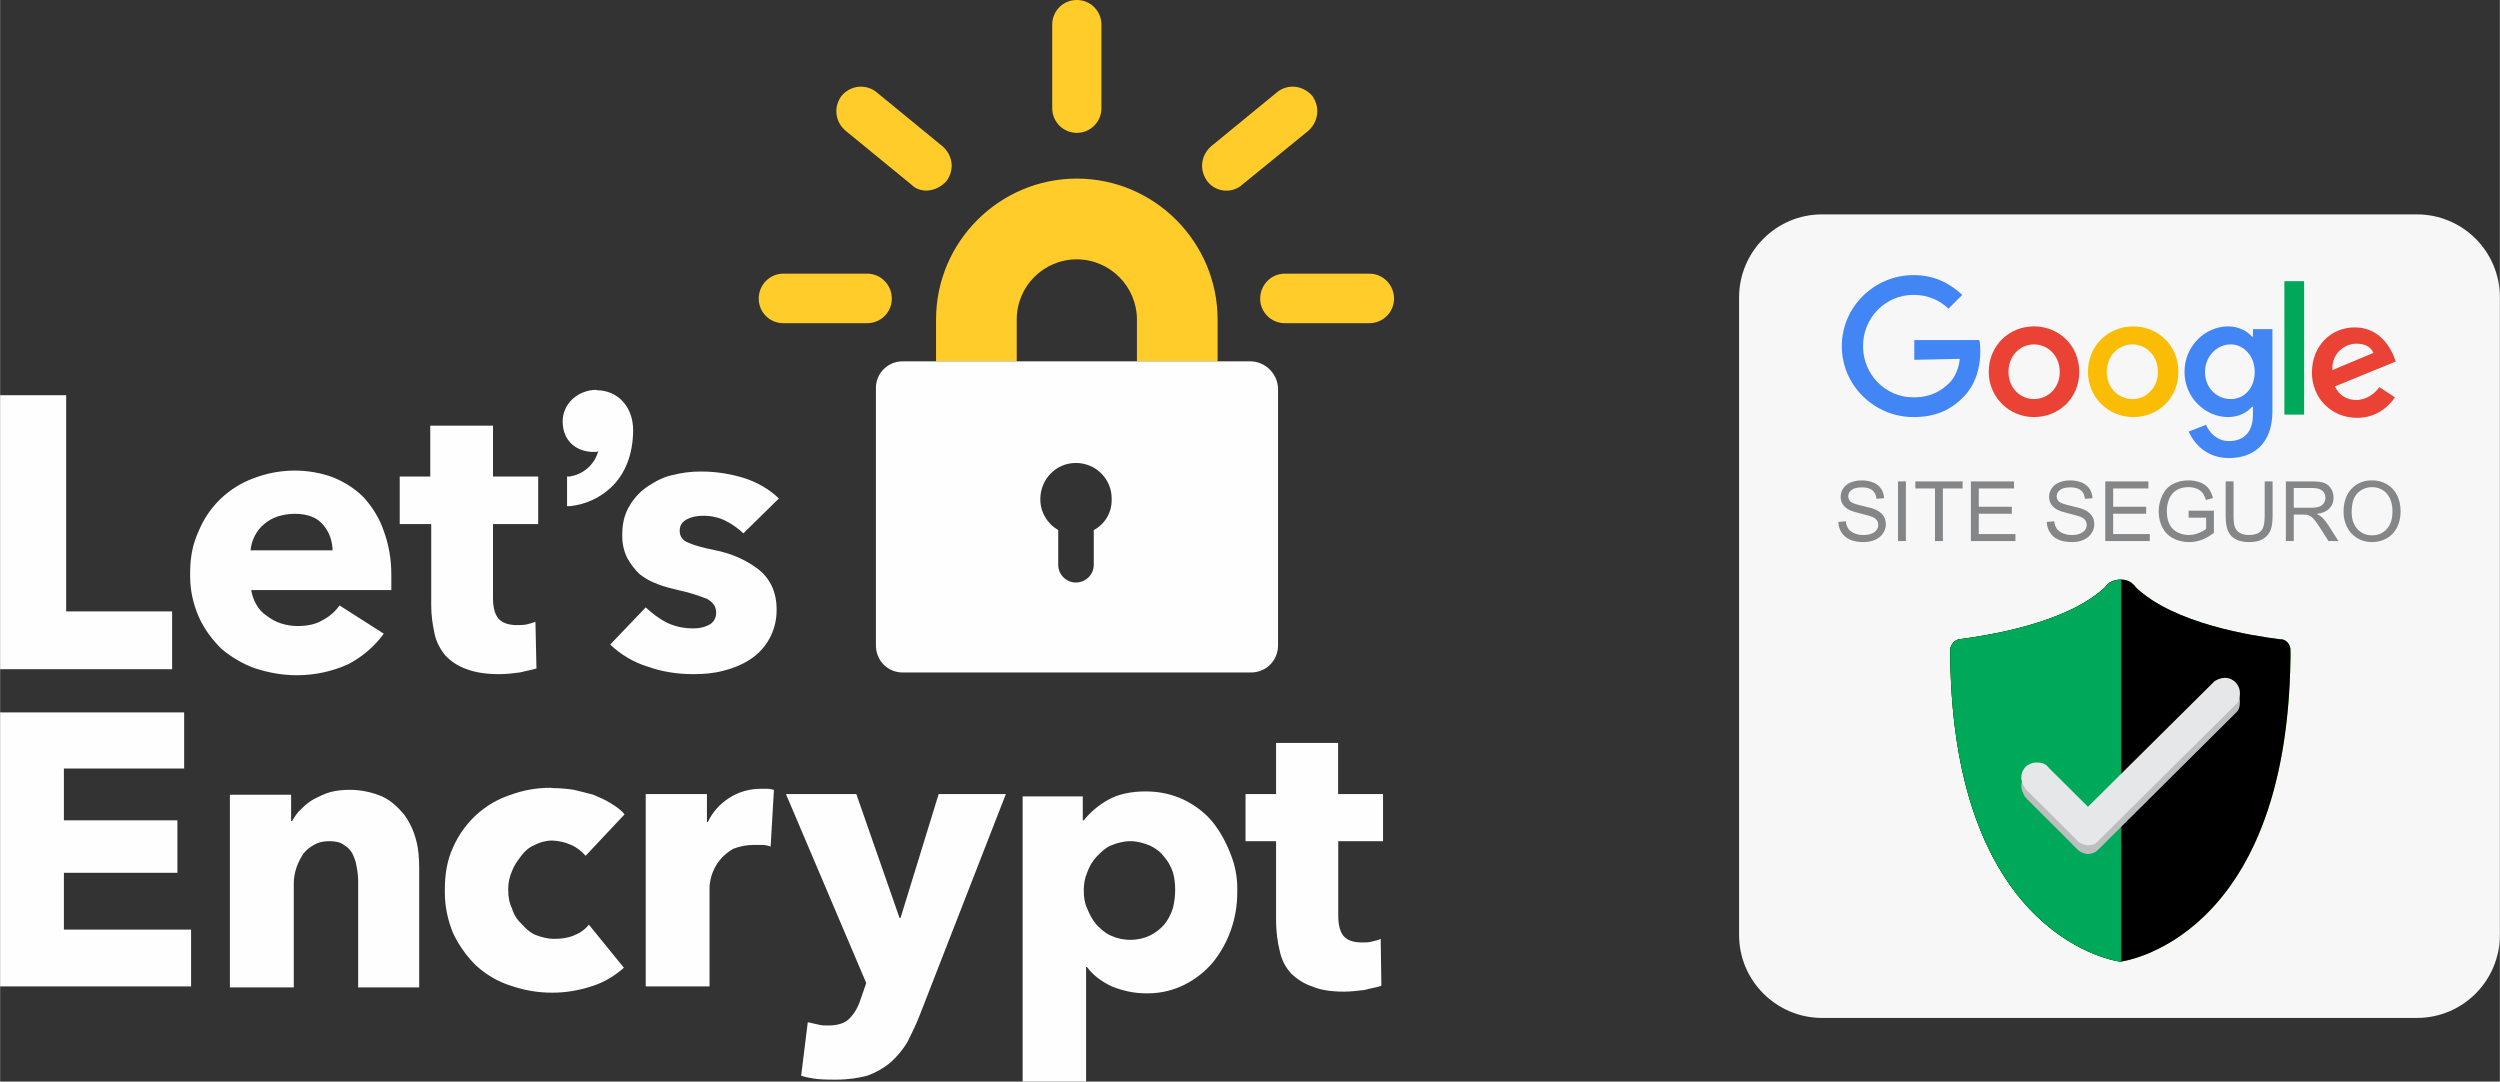 <svg xmlns="http://www.w3.org/2000/svg" xmlns:xlink="http://www.w3.org/1999/xlink" xml:space="preserve" width="1366px" height="591px" style="shape-rendering:geometricPrecision; text-rendering:geometricPrecision; image-rendering:optimizeQuality; fill-rule:evenodd; clip-rule:evenodd" viewBox="0 0 1365999 591062"><rect x="0" y="0" width="1365999" height="591062" fill="#333333" stroke="none"/> <defs> <style type="text/css"> .fil5 {fill:#00A859;fill-rule:nonzero} .fil10 {fill:#848688;fill-rule:nonzero} .fil0 {fill:#FFCC29;fill-rule:nonzero} .fil7 {fill:black;fill-rule:nonzero} .fil6 {fill:#3DC500;fill-rule:nonzero} .fil4 {fill:#4285F4;fill-rule:nonzero} .fil8 {fill:#BCBEC0;fill-rule:nonzero} .fil9 {fill:#E6E7E8;fill-rule:nonzero} .fil2 {fill:#EA4335;fill-rule:nonzero} .fil1 {fill:#F7F7F7;fill-rule:nonzero} .fil3 {fill:#FBBC05;fill-rule:nonzero} .fil11 {fill:#FEFEFE;fill-rule:nonzero} </style> </defs> <g id="Camada_x0020_1">  <g id="_513150296"> <g> <path class="fil0" d="M665296 197460l-44089 0 0 -22844c0,-18011 -14709,-32892 -32858,-32892 -18115,0 -32824,14672 -32824,32892l0 22844 -44089 0 0 -22844c0,-42663 34806,-77017 76913,-77017 42662,0 76946,34910 76946,77017l0 22844 0 0 0 0 1 0z"></path> <path class="fil0" d="M473815 176597l-45897 0c-7405,0 -13386,-6014 -13386,-13422 0,-7475 5981,-13629 13386,-13629l45897 0c7476,0 13456,6154 13456,13629 0,7406 -5980,13422 -13456,13422l0 0zm32545 -72427c-2955,0 -6015,-904 -8380,-3268l-36092 -29555c-3129,-2712 -4937,-6573 -4937,-10570 0,-3060 1077,-6119 2955,-8553 2712,-3060 6502,-4868 10465,-4868 3096,0 6224,1078 8589,3060l36092 29589c3060,2712 4938,6571 4938,10535 0,3094 -1148,6154 -2955,8553 -2887,3096 -6711,4903 -10676,5077l0 0 0 0 0 0 0 0zm81989 -31571c-7405,0 -13422,-6015 -13422,-13422l0 -46280c348,-7301 6189,-12899 13422,-12899 7301,0 13074,5598 13456,12899l0 46280c0,7406 -5980,13422 -13456,13422l0 0zm81642 31571c-3965,0 -7755,-1808 -10292,-5076 -1809,-2399 -2887,-5459 -2887,-8553 0,-3965 1808,-7823 4868,-10535l36092 -29590c2364,-1982 5494,-3059 8553,-3059 3999,0 7789,1808 10570,4867 1808,2434 2887,5494 2887,8554 0,3998 -1809,7858 -4764,10569l-36266 29556c-2364,2191 -5425,3268 -8553,3268 -209,0 -209,0 -209,0l0 0 0 0 0 0 0 -1zm78267 72427l-46244 0c-7476,0 -13456,-6014 -13456,-13422 0,-7475 5980,-13629 13456,-13629l46244 0c7442,0 13457,6154 13457,13629 0,7406 -6015,13422 -13457,13422l0 0z"></path> </g> <g> <g> <path class="fil1" d="M995583 556255c-24701,0 -45321,-20097 -45321,-45348l0 -348409c0,-24728 20070,-45347 45321,-45347l325069 0c24859,0 45347,20070 45347,45347l0 348409c0,24859 -20070,45348 -45347,45348l-325069 0z"></path> <path class="fil2" d="M1136151 203214c0,14444 -11200,24702 -24754,24702 -13502,0 -24701,-10781 -24701,-24702 0,-14470 11199,-24859 24701,-24859 13555,0 24754,10389 24754,24859zm-10650 0c0,-8896 -6569,-15019 -14104,-15019 -7484,0 -13921,6123 -13921,15019 0,8871 6437,14862 13921,14862 7535,0 14104,-5991 14104,-14862z"></path> <path class="fil3" d="M1190342 203214c0,14444 -11199,24702 -24701,24702 -13528,0 -24728,-10781 -24728,-24702 0,-14470 11200,-24859 24728,-24859 13502,0 24701,10389 24701,24859zm-11199 0c0,-8896 -6516,-15019 -13921,-15019 -7535,0 -14051,6123 -14051,15019 0,8871 6516,14862 14051,14862 7379,0 13921,-5991 13921,-14862z"></path> <path class="fil4" d="M1241707 179848l0 44796c0,18134 -10650,25670 -23759,25670 -12141,0 -19127,-7928 -21979,-14470l9420 -3717c1779,4135 5991,8897 12559,8897 8452,0 13110,-5181 13110,-14470l0 -4213 -549 0c-2303,2721 -6961,5573 -12953,5573 -12692,0 -23890,-10781 -23890,-24702 0,-14051 11199,-24859 23890,-24859 5991,0 10650,2852 12953,5573l549 0 0 -4082 10650 0 0 2zm-9681 23366c0,-8896 -6175,-15019 -13110,-15019 -7536,0 -14051,6542 -14051,15019 0,8871 6515,14862 14051,14862 7484,0 13110,-5991 13110,-14862z"></path> <polygon class="fil5" points="1259029,153654 1259029,226555 1248249,226555 1248249,153654 "></polygon> <path class="fil2" d="M1300164 211561l8478 5573c-2904,4265 -9420,11200 -20619,11200 -14052,0 -24728,-10677 -24728,-24728 0,-14862 10676,-24702 23366,-24702 13110,0 19076,10257 21430,15831l968 2852 -33205 13555c2329,5023 6542,7483 12168,7483 5573,-549 9289,-3270 12141,-7065l0 0 0 0zm-25670 -9316l22399 -9420c-1361,-3270 -4658,-5023 -9289,-5023 -6176,0 -13633,5023 -13110,14443z"></path> <path class="fil4" d="M1046007 196620l0 -10781 35508 0c549,1937 549,4266 549,6569 0,7927 -2303,17767 -9420,24727 -6987,7118 -15439,10781 -27031,10781 -21456,0 -39223,-17323 -39223,-38779 0,-21430 17767,-38805 39223,-38805 11592,0 20044,4684 26613,10807l-7536 7509c-4605,-4265 -10651,-7509 -19128,-7509 -15412,0 -27580,12559 -27580,27998 0,15439 12168,27998 27580,27998 10257,0 15883,-4239 19678,-7954 2721,-2721 5076,-7483 5625,-13084l-24858 523 0 0 0 0 0 0 0 0z"></path> <path class="fil6" d="M1251546 355478l0 -549 0 -419c-393,-2302 -1754,-4631 -4658,-5154l-941 0c-14890,-1911 -57907,-8348 -78945,-28443 -418,-942 -1361,-1492 -2329,-2434 -1884,-1361 -3664,-1780 -6019,-1780 -2302,0 -4762,942 -6123,1780 -941,523 -1361,1492 -2303,2434 -21456,20096 -65442,26532 -79913,28443 -2355,523 -4265,2852 -4658,5154l0 4684c1911,155508 92996,166315 92996,166315 0,0 91087,-10807 92918,-166315l0 -968 0 -392 0 -2355 0 0 -26 0z"></path> <path class="fil7" d="M1251546 355478l0 -549 0 -419c-393,-2302 -1754,-4631 -4658,-5154l-941 0c-14890,-1911 -57907,-8348 -78945,-28443 -418,-942 -1361,-1492 -2329,-2434 -1884,-1361 -3664,-1780 -6019,-1780 -2302,0 -4762,942 -6123,1780 -941,523 -1361,1492 -2303,2434 -21456,20096 -65442,26532 -79913,28443 -2355,523 -4265,2852 -4658,5154l0 4684c1911,155508 92996,166315 92996,166315 0,0 91087,-10807 92918,-166315l0 -968 0 -392 0 -2355 0 0 -26 0z"></path> <path class="fil5" d="M1159099 316699c-445,0 -445,0 0,0 -2773,0 -4657,941 -6568,1780 -941,522 -1361,1490 -2303,2433 -21456,20096 -65442,26534 -79913,28443 -2355,549 -4265,2852 -4658,5155l0 4683c1911,155510 92996,166316 92996,166316l445 0 0 -208811 0 0z"></path> <path class="fil8" d="M1215646 374998c-1937,0 -4266,968 -5625,1911l-942 967 -68163 67745 -21038 -21064 -1362 -1335c-1490,-1518 -3244,-1910 -5756,-1910 -1753,0 -3113,392 -4631,1361 -942,549 -1754,1361 -2303,2355 -941,1361 -1361,2852 -1361,4632 0,1884 941,3794 1910,5573l1362 1544 21038 20985 5573 5627 1361 1361c1414,941 3323,1910 5207,1910 1780,0 3690,-549 5050,-1910l1492 -1361 5625 -5627 67745 -67326 1361 -1362c1361,-1361 1753,-3270 1753,-5573 0,-4683 -3662,-8504 -8347,-8504l0 0 52 0z"></path> <path class="fil9" d="M1215646 370393c-1937,0 -4266,941 -5625,1910l-942 942 -68163 67614 -21038 -20907 -1362 -1492c-1490,-1361 -3244,-1780 -5756,-1780 -1753,0 -3113,419 -4631,1361 -942,419 -1754,1362 -2303,2303 -941,1361 -1361,2878 -1361,4632 0,1963 941,3847 1910,5625l1362 1492 21038 20907 5573 5573 1361 1544c1414,942 3323,1780 5207,1780 1780,0 3690,-419 5050,-1780l1492 -1544 5625 -5573 67745 -67196 1361 -1361c1361,-1492 1753,-3270 1753,-5625 0,-4763 -3662,-8426 -8347,-8426l0 0 52 0z"></path> </g> <path class="fil10" d="M1004512 285206l4070 -359c190,1633 638,2969 1344,4017 705,1048 1799,1892 3280,2537 1480,645 3151,964 5003,964 1649,0 3098,-242 4359,-729 1260,-494 2201,-1161 2816,-2013 615,-857 927,-1783 927,-2794 0,-1024 -296,-1912 -895,-2679 -594,-768 -1573,-1405 -2931,-1922 -880,-343 -2810,-874 -5808,-1594 -2992,-722 -5094,-1396 -6294,-2035 -1557,-811 -2718,-1829 -3484,-3038 -761,-1207 -1140,-2557 -1140,-4060 0,-1640 463,-3182 1396,-4610 934,-1434 2301,-2519 4092,-3264 1800,-736 3790,-1109 5984,-1109 2421,0 4546,389 6400,1169 1844,775 3264,1922 4259,3433 986,1509 1526,3225 1602,5140l-4137 311c-228,-2057 -980,-3621 -2263,-4670 -1283,-1056 -3173,-1579 -5680,-1579 -2610,0 -4509,480 -5709,1435 -1192,957 -1792,2112 -1792,3456 0,1176 426,2140 1268,2891 835,761 2999,1535 6506,2324 3508,796 5914,1487 7220,2080 1898,881 3303,1990 4206,3326 905,1344 1352,2892 1352,4638 0,1739 -494,3372 -1488,4905 -994,1533 -2421,2726 -4283,3585 -1860,850 -3955,1274 -6278,1274 -2954,0 -5429,-424 -7418,-1290 -1996,-859 -3561,-2150 -4699,-3880 -1131,-1724 -1731,-3683 -1785,-5860zm32587 10476l0 -32608 4313 0 0 32608 -4313 0zm20220 0l0 -28759 -10743 0 0 -3849 25844 0 0 3849 -10789 0 0 28759 -4312 0zm19617 0l0 -32608 23574 0 0 3849 -19261 0 0 9982 18041 0 0 3828 -18041 0 0 11100 20021 0 0 3849 -24334 0zm41485 -10476l4070 -359c190,1633 638,2969 1344,4017 705,1048 1799,1892 3280,2537 1480,645 3151,964 5003,964 1649,0 3098,-242 4359,-729 1260,-494 2201,-1161 2816,-2013 615,-857 927,-1783 927,-2794 0,-1024 -296,-1912 -895,-2679 -594,-768 -1573,-1405 -2931,-1922 -880,-343 -2810,-874 -5808,-1594 -2992,-722 -5094,-1396 -6294,-2035 -1557,-811 -2718,-1829 -3484,-3038 -761,-1207 -1140,-2557 -1140,-4060 0,-1640 463,-3182 1396,-4610 934,-1434 2301,-2519 4092,-3264 1800,-736 3790,-1109 5984,-1109 2421,0 4546,389 6400,1169 1844,775 3264,1922 4259,3433 986,1509 1526,3225 1602,5140l-4137 311c-228,-2057 -980,-3621 -2263,-4670 -1283,-1056 -3173,-1579 -5680,-1579 -2610,0 -4509,480 -5709,1435 -1192,957 -1792,2112 -1792,3456 0,1176 426,2140 1268,2891 835,761 2999,1535 6506,2324 3508,796 5914,1487 7220,2080 1898,881 3303,1990 4206,3326 905,1344 1352,2892 1352,4638 0,1739 -494,3372 -1488,4905 -994,1533 -2421,2726 -4283,3585 -1860,850 -3955,1274 -6278,1274 -2954,0 -5429,-424 -7418,-1290 -1996,-859 -3561,-2150 -4699,-3880 -1131,-1724 -1730,-3683 -1785,-5860zm31942 10476l0 -32608 23574 0 0 3849 -19261 0 0 9982 18039 0 0 3828 -18039 0 0 11100 20021 0 0 3849 -24334 0zm45555 -12792l0 -3820 13810 -24 0 12095c-2119,1692 -4305,2961 -6560,3820 -2256,850 -4571,1274 -6940,1274 -3204,0 -6119,-683 -8732,-2057 -2620,-1365 -4593,-3355 -5929,-5944 -1336,-2596 -2005,-5498 -2005,-8702 0,-3172 670,-6133 1997,-8882 1320,-2755 3235,-4799 5726,-6136 2488,-1328 5358,-1997 8609,-1997 2354,0 4488,380 6394,1147 1905,759 3400,1822 4479,3189 1085,1368 1905,3144 2475,5338l-3895 1070c-495,-1663 -1102,-2969 -1822,-3918 -729,-950 -1769,-1708 -3120,-2278 -1344,-569 -2848,-857 -4487,-857 -1976,0 -3683,304 -5118,904 -1442,600 -2597,1390 -3485,2368 -880,979 -1564,2050 -2057,3228 -828,2011 -1246,4197 -1246,6560 0,2908 502,5337 1503,7297 1003,1959 2461,3409 4373,4357 1913,950 3940,1428 6090,1428 1876,0 3698,-365 5474,-1085 1783,-713 3127,-1480 4046,-2301l0 -6073 -9581 0zm41567 -19816l4321 0 0 18844c0,3272 -372,5877 -1117,7804 -743,1927 -2079,3492 -4017,4699 -1936,1215 -4470,1814 -7614,1814 -3052,0 -5558,-523 -7494,-1579 -1944,-1048 -3333,-2572 -4160,-4571 -836,-1997 -1245,-4715 -1245,-8168l0 -18844 4311 0 0 18820c0,2832 267,4920 791,6257 523,1344 1434,2375 2709,3104 1283,729 2855,1094 4708,1094 3172,0 5436,-720 6788,-2163 1344,-1436 2018,-4200 2018,-8292l0 -18820zm11572 32608l0 -32608 14455 0c2908,0 5119,294 6628,880 1512,583 2718,1617 3629,3097 905,1489 1351,3129 1351,4920 0,2316 -743,4260 -2246,5846 -1496,1587 -3811,2597 -6940,3029 1147,548 2011,1085 2604,1625 1260,1153 2452,2604 3583,4334l5673 8876 -5430 0 -4311 -6788c-1261,-1950 -2301,-3453 -3120,-4487 -813,-1039 -1541,-1769 -2187,-2179 -645,-418 -1298,-706 -1966,-874 -493,-98 -1291,-151 -2406,-151l-5004 0 0 14479 -4312 0zm4312 -18214l9277 0c1968,0 3516,-206 4624,-614 1117,-410 1959,-1063 2537,-1959 576,-895 865,-1867 865,-2923 0,-1541 -554,-2810 -1677,-3803 -1117,-996 -2885,-1488 -5306,-1488l-10319 0 0 10788zm27203 2331c0,-5414 1450,-9650 4357,-12711 2908,-3059 6660,-4592 11260,-4592 3007,0 5725,720 8140,2157 2414,1441 4258,3446 5526,6020 1268,2566 1898,5490 1898,8746 0,3312 -659,6273 -1996,8876 -1336,2612 -3228,4586 -5671,5930 -2453,1344 -5087,2011 -7919,2011 -3074,0 -5817,-737 -8231,-2224 -2421,-1480 -4251,-3508 -5495,-6074 -1247,-2558 -1868,-5277 -1868,-8139zm4449 69c0,3933 1056,7023 3166,9285 2119,2262 4767,3393 7956,3393 3250,0 5922,-1140 8019,-3424 2094,-2285 3150,-5527 3150,-9726 0,-2650 -456,-4965 -1352,-6947 -895,-1982 -2209,-3515 -3933,-4608 -1730,-1085 -3666,-1632 -5814,-1632 -3061,0 -5688,1048 -7889,3150 -2201,2096 -3302,5604 -3302,10509z"></path> </g> <path class="fil11" d="M683446 197460l-190159 0c0,0 0,0 -175,0 -8031,0 -14534,6537 -14534,14500 0,174 0,174 0,174l0 140472c0,8345 6329,14882 14709,14882l190159 0c8380,0 14881,-6502 14881,-14882l0 -140472c-347,-7928 -6884,-14499 -14881,-14673l0 0 0 0zm-85813 92177l0 19020c0,5146 -4208,9666 -9805,9666 -5251,0 -9632,-4346 -9632,-9666l0 -19020c-5981,-3442 -9771,-9770 -9771,-16690 0,-174 0,-383 0,-556 174,-10709 8658,-19402 19402,-19402 10883,0 19576,8693 19576,19402 0,383 0,730 0,1078 0,6745 -3790,13073 -9771,16169l0 0 0 0 0 0 0 -1z"></path> <path class="fil11" d="M-1 365680l0 -149721 36092 0 0 118149 57892 0 0 31572 -93984 0 0 0 0 0zm213769 -51531l0 8311 -76564 0c522,2955 1426,5668 2885,8031 1252,2329 3303,4520 5494,5945 2329,1808 5042,3339 7927,4242 2712,904 6051,1424 8762,1424 5598,0 10118,-904 13978,-3234 3616,-1878 6850,-4590 9215,-8031l24164 15439c-5076,7058 -11821,12690 -19401,16690 -8762,3964 -18394,6015 -27782,6015 -175,0 -383,0 -556,0 -7998,0 -15403,-1495 -22357,-3686 -6677,-2329 -13074,-6119 -18499,-10639 -5250,-5146 -9632,-11092 -12517,-17664 -3096,-7059 -4695,-14534 -4695,-22288 0,-383 0,-905 0,-1461 0,-8727 1426,-16133 4695,-23087 5493,-13422 16516,-23922 30111,-28859 7128,-2712 14708,-4138 22357,-4138 7232,0 14534,1252 21211,3790 6502,2712 12168,6398 16690,11092 4694,5250 8553,11440 10744,18115 2712,7301 4137,15264 4137,23992l0 0 0 0 0 0 0 0 1 0zm-32094 -12899c0,0 0,0 0,0 0,-5216 -1635,-10361 -5076,-14325 -3268,-4171 -8728,-6154 -15611,-6154 -3234,0 -6573,556 -9284,1461 -2885,904 -5216,2329 -7405,4137 -4382,3616 -6920,8936 -7476,14360l44854 0 0 522 0 0 0 0 0 0 -1 -1zm87657 -14881l0 40333c0,5042 905,8832 2885,11196 1809,2225 5077,3685 10189,3685 1808,0 3615,0 5423,-383 1635,-347 3234,-904 4695,-1424l556 25521c-2364,730 -5632,1286 -9249,2191 -3790,522 -7441,904 -11265,904 -6850,0 -12865,-904 -17594,-2712 -4312,-1460 -8345,-3998 -11613,-7441 -2885,-3407 -5076,-7650 -5981,-11962 -1078,-5076 -1808,-10188 -1808,-15438l0 -44471 -17212 0 0 -25974 16690 0 0 -27782 34284 0 0 27782 24688 0 0 25974 -24688 0 0 0 0 0 0 0zm56641 -73332c-10188,0 -18567,7476 -18567,17247 0,10188 6919,16690 17108,16690 904,0 1981,0 2364,-556 -1982,7475 -8206,12899 -15786,13978l-1286 0 0 16169 1808 0c8345,-905 16169,-4520 22114,-10119 8031,-7475 12170,-18567 12170,-31397 0,-12726 -8345,-21801 -19923,-21801l0 -209 0 0 0 0 0 0 -1 0zm80181 78408c-2887,-2712 -6154,-5076 -9805,-6886 -3616,-1808 -7788,-2712 -11753,-2712 -174,0 -174,0 -174,0 -208,0 -383,0 -800,0 -2712,0 -5598,556 -8136,1808 -2712,1461 -4137,3269 -4137,6503 0,2712 1424,5146 4694,6398 3234,1460 7754,2712 14882,4171 8136,1599 15960,4868 22635,9805 3339,2364 6051,5598 7859,9215 1808,3616 2885,8031 2885,13073 0,175 0,556 0,731 0,11091 -5598,21279 -14881,27051 -4173,2712 -9215,4695 -14360,5981 -5598,1426 -10640,1808 -16308,1808 -8693,0 -17072,-1286 -25069,-4171 -7580,-2330 -14534,-6502 -20306,-11996l19402 -20306c3477,3268 7301,6154 11613,8380 4729,2191 9284,3094 14360,3094 174,0 347,0 347,0 2713,0 5668,-556 8032,-1808 2504,-1113 4137,-3685 4137,-6571 0,-174 0,-174 0,-383 0,-3234 -1808,-5598 -5042,-7405 -5146,-1982 -10361,-3652 -15785,-4764 -3686,-904 -7476,-1808 -11092,-3234 -3442,-1286 -6919,-3094 -9841,-5425 -2712,-2538 -5042,-5667 -6849,-8935 -1808,-3616 -2712,-7755 -2712,-11996 0,-174 0,-348 0,-522 0,-6328 1251,-11578 4137,-16169 2539,-4312 5981,-7927 10188,-10640 4173,-2712 8693,-5146 13735,-6049 4938,-1252 9667,-1808 14534,-1808 348,0 556,0 905,0 7823,0 15854,1286 23262,3615 7058,2261 13594,6051 18845,11092l-19402 19054 0 0 0 0 0 0 -1 0zm-406153 247566l0 -149721 100556 0 0 30667 -65716 0 0 28303 62030 0 0 28685 -62030 0 0 31050 69506 0 0 31016 -104346 0 0 0 0 0 0 0 0 0 0 0zm195653 0l0 -57372c0,-2885 -381,-5598 -904,-8344 -383,-2539 -1286,-4903 -2364,-7059 -1078,-1982 -2712,-3442 -4521,-4520 -1878,-1461 -4763,-2053 -7997,-2053 -3268,0 -5981,592 -8380,2053 -2364,1251 -4173,2712 -5981,5042 -1460,2364 -2712,4728 -3615,7441 -905,2747 -1426,5459 -1426,8345l0 57024 -34910 0 0 -105285 33449 0 0 14360 556 0c1426,-2364 2677,-4590 5042,-6573 1982,-2155 4346,-3964 6886,-5423 2955,-1461 5668,-2887 8902,-3790 3442,-905 7058,-1252 10744,-1252 5945,0 11961,1252 17593,3616 5043,2329 8658,5945 11962,9805 3094,4171 5251,8866 6537,13735 1426,5110 1773,10188 1773,15854l0 64951 -33379 0 0 -556 0 0 0 0 35 0 -2 1zm124305 -71350c-2191,-2503 -4903,-4694 -7963,-5945 -3094,-1460 -6571,-2225 -10188,-2399 -3616,0 -6886,939 -9632,2399 -3096,1252 -5598,3443 -7406,5945 -2016,2712 -3825,5077 -5076,8380 -1322,3096 -2051,6329 -2051,9597 0,174 0,347 0,522 0,3859 556,7128 2051,10188 904,3268 2712,6154 5076,8310 2155,2434 4486,4763 7754,6224 3303,1251 6573,2155 10188,2155 3790,0 7093,-348 10710,-1808 3268,-1252 6154,-3234 8310,-5945l19124 23540c-4938,4346 -10535,7823 -16759,9839 -7232,2504 -14882,3790 -22461,3790 -7650,0 -15265,-1286 -22497,-3790 -7093,-2191 -13595,-6049 -19088,-11092 -5251,-5076 -9389,-11091 -12518,-17593 -2921,-7129 -4520,-14534 -4520,-22357 0,-348 0,-905 0,-1461 0,-8658 1251,-16133 4520,-23192 6015,-13629 17455,-24164 31606,-28685 6884,-2538 14117,-3790 21592,-3790 348,0 1078,175 1599,175 3616,0 7476,381 11092,904 3790,905 7405,1808 10744,2712 3234,1461 6502,2713 9562,4695 2885,1808 5668,3616 7475,6051l-21279 22635 0 0 35 0 0 0zm101077 -5041c-1424,-556 -3059,-905 -4694,-905l-4207 0c0,0 -175,0 -383,0 -3790,0 -7580,731 -11196,2155 -2781,1635 -5284,3616 -7301,6156 -1982,2364 -3234,4937 -4312,7823 -730,2364 -1286,4901 -1286,7405l0 53756 -34874 0 0 -105077 33449 0 0 15230 522 0c2538,-5459 6502,-9805 11578,-13073 4937,-3234 10918,-5043 17106,-5043 0,0 0,0 0,0l4173 0c1426,0 2329,522 3234,522l-1808 31050 0 0 0 0 0 0 0 0 0 1zm81468 92176c-2157,5598 -4521,10119 -6850,14882 -2539,4173 -5632,7788 -9284,11092 -3790,3059 -7961,5423 -12551,7058 -4521,1252 -10640,2155 -17212,2155 -3096,0 -6329,0 -10119,-347 -2955,-383 -6049,-905 -8761,-1808l3615 -29243 5668 1287c1808,521 3616,521 5425,521 5598,0 9458,-1424 11649,-3790 2885,-2885 4868,-6502 6119,-10535l3094 -8866 -43880 -103268 38456 0 23608 67663 556 0 20828 -67663 36718 0 -47079 120862 0 0 0 0 0 0 0 0 0 -1zm173538 -68636c0,556 0,1113 0,1635 0,13629 -4520,27051 -13073,37795 -4346,5216 -9667,9458 -15786,12518 -6154,3059 -12899,4694 -19785,4694 -521,0 -1077,0 -1424,0 -6573,0 -12552,-1426 -18567,-3790 -5599,-2712 -10119,-6015 -13457,-10535l-522 0 0 62587 -34665 0 0 -155876 32858 0 0 13109 522 0c3685,-4590 8205,-8380 13456,-11300 5494,-3059 12518,-4520 20376,-4520 7405,0 14255,1461 20827,4520 5981,2921 11649,7129 15786,12205 4173,5216 7406,11265 9839,17594 2330,5772 3616,12170 3616,18498 0,348 0,696 0,905l0 0 0 0 0 0 0 -35 0 -1zm-33936 0c0,-3234 -347,-6502 -1251,-9562 -1148,-3130 -2609,-6015 -4764,-8380 -1981,-2712 -4694,-4695 -7788,-6154 -3407,-1426 -7093,-2399 -10709,-2399 -3616,0 -7233,973 -10744,2399 -3234,1460 -5425,3790 -7755,6154 -2364,2538 -3964,5425 -5112,8728 -1286,2921 -1808,6154 -1808,9213 0,209 0,383 0,556 0,3268 348,6573 1808,9632 1322,3269 2747,6156 5112,8936 2364,2330 4521,4521 7755,5945 3511,1635 7128,2366 10744,2366 3615,0 7301,-731 10709,-2366 2921,-1424 5598,-3407 7788,-5945 2155,-2608 3686,-5667 4764,-8936 904,-3615 1251,-6919 1251,-10152l0 0 0 -35 0 0zm89118 -26496l0 40472c0,5146 904,8762 2712,11092 1808,2364 5076,3790 10292,3790 1808,0 3685,0 5493,-522 1808,-383 3790,-905 4695,-1461l381 25627c-2364,904 -5423,1251 -9283,2329 -3616,383 -7406,904 -11022,904 -7129,0 -13074,-904 -17594,-2885 -4416,-1426 -8380,-4033 -11649,-7301 -3059,-3407 -5112,-7580 -6015,-12170 -1286,-5042 -1808,-10118 -1981,-15230l0 -44645 -16691 0 0 -25730 16691 0 0 -27956 33901 0 0 27956 24548 0 0 25730 -24548 0 0 0 70 0 0 0z"></path> </g> </g> </svg>